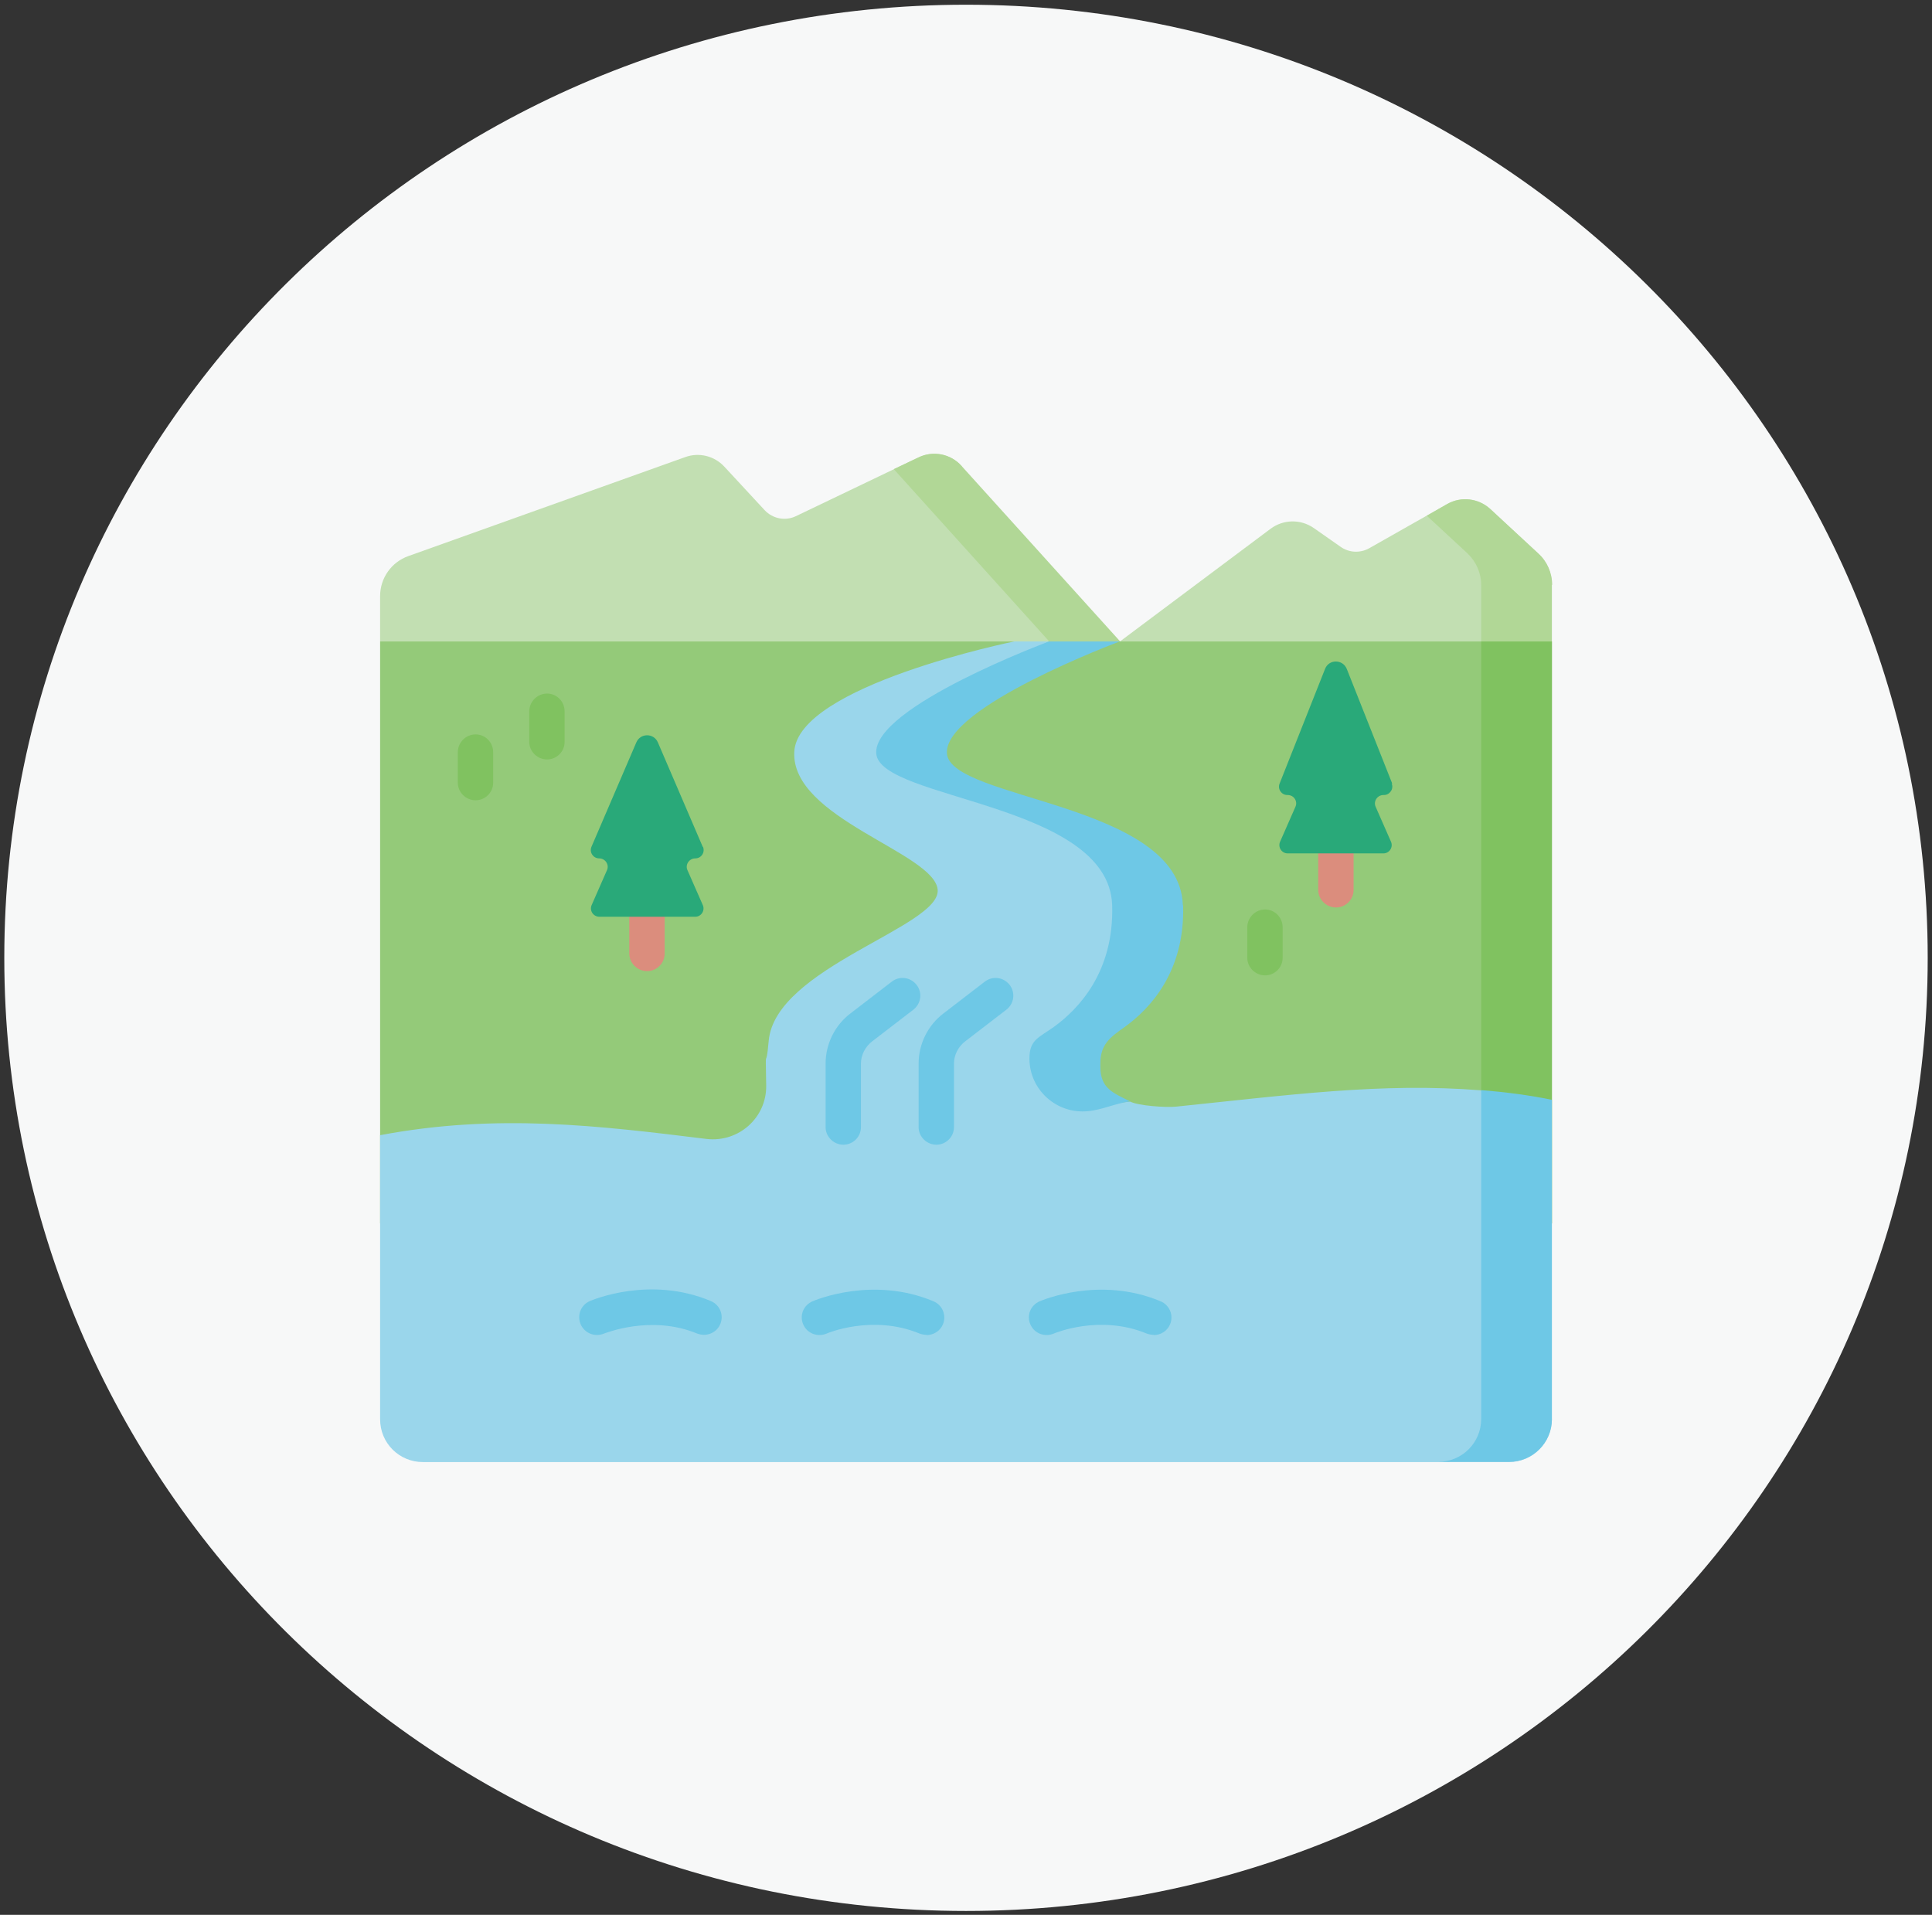<svg width="225" height="223" viewBox="0 0 225 223" fill="none" xmlns="http://www.w3.org/2000/svg">
<rect x="0" y="0" width="225" height="223" fill="#333333" stroke="none"/>
<g clip-path="url(#clip0_96_22880)">
<path d="M112.5 222.55C174.369 222.55 224.5 172.84 224.5 111.55C224.5 50.259 174.369 0.55 112.5 0.55C50.631 0.55 0.5 50.259 0.5 111.55C0.5 172.84 50.631 222.55 112.5 222.55Z" fill="#F7F8F8"/>
<path d="M180.734 74.705V142.472L172.5 143.026L108.033 147.461L44.267 142.472V74.705L89.989 66.42L130.427 74.705L157.639 68.229L175.391 73.188L180.734 74.705Z" fill="#94CA79"/>
<path d="M180.734 74.705V142.472L172.5 143.026V74.705L175.391 73.188L180.734 74.705Z" fill="#80C260"/>
<path d="M75.361 113.096C74.222 113.096 73.288 112.162 73.288 111.054V106.795C73.288 105.657 74.222 104.723 75.361 104.723C76.5 104.723 77.405 105.657 77.405 106.795V111.054C77.405 112.191 76.471 113.096 75.361 113.096Z" fill="#DB8D7D"/>
<path d="M155.595 105.686C154.456 105.686 153.522 104.753 153.522 103.644V99.385C153.522 98.247 154.456 97.314 155.595 97.314C156.734 97.314 157.639 98.247 157.639 99.385V103.644C157.639 104.782 156.704 105.686 155.595 105.686Z" fill="#DB8D7D"/>
<path d="M81.843 98.626L76.617 86.462C76.149 85.353 74.573 85.353 74.106 86.462L68.879 98.626C68.617 99.268 69.084 99.968 69.784 99.968C70.485 99.968 70.981 100.698 70.689 101.339L68.909 105.394C68.617 106.036 69.084 106.765 69.814 106.765H80.967C81.668 106.765 82.135 106.036 81.843 105.394L80.062 101.339C79.77 100.698 80.266 99.968 80.967 99.968C81.668 99.968 82.135 99.268 81.872 98.626" fill="#29A979"/>
<path d="M162.135 91.246L156.85 77.914C156.383 76.747 154.748 76.747 154.31 77.914L149.025 91.246C148.763 91.888 149.23 92.588 149.93 92.588H149.96C150.69 92.588 151.157 93.317 150.865 93.959L149.084 98.014C148.792 98.656 149.259 99.385 149.96 99.385H161.113C161.814 99.385 162.281 98.656 161.989 98.014L160.208 93.959C159.916 93.317 160.412 92.588 161.113 92.588H161.171C161.843 92.588 162.339 91.888 162.076 91.246" fill="#29A979"/>
<path d="M123.887 125.494C123.887 123.306 126.31 120.885 128.091 119.63C131.011 117.53 135.04 114.525 134.807 106.795C134.427 94.834 107.245 93.23 106.865 87.803C106.486 82.377 122.164 74.705 122.164 74.705L119.916 73.801L118.106 74.705C118.106 74.705 92.85 79.84 92.5 87.57C92.121 95.33 108.821 99.297 109.201 103.615C109.58 107.932 90.252 112.658 89.522 121.235C89.172 125.202 89.142 121.031 89.23 126.427C89.288 130.161 86.018 133.079 82.281 132.641C69.727 131.095 57.843 129.636 44.267 132.204V165.285C44.267 168.056 46.486 170.273 49.259 170.273H175.741C178.486 170.273 180.734 168.027 180.734 165.285L172.5 126.982C160.938 126.048 150.018 127.536 136.967 128.878C135.741 128.995 132.646 128.79 131.624 128.294C126.719 128.878 123.887 127.944 123.887 125.494Z" fill="#9AD6EB"/>
<path d="M137.784 105.424C138.018 113.183 133.901 117.501 130.982 119.601C129.2 120.856 128.149 121.672 128.149 123.86V124.24C128.149 126.719 129.58 127.274 131.624 128.265C129.989 128.47 128.354 129.257 126.719 129.403C123.069 129.782 119.887 126.923 119.887 123.277C119.887 121.089 120.967 120.856 122.719 119.601C125.638 117.501 129.755 113.154 129.522 105.424C129.142 93.463 102.427 93.171 102.047 87.745C101.668 82.319 122.164 74.705 122.164 74.705L125.142 73.218L130.398 74.705C130.398 74.705 109.901 82.348 110.281 87.745C110.66 93.171 137.376 93.463 137.755 105.424" fill="#6EC8E6"/>
<path d="M180.734 128.12V165.256C180.734 168.027 178.485 170.244 175.741 170.244H167.507C170.281 170.244 172.5 167.998 172.5 165.256V126.953C175.332 127.186 178.106 127.536 180.734 128.09" fill="#6EC8E6"/>
<path d="M55.39 93.2C54.252 93.2 53.317 92.267 53.317 91.158V87.599C53.317 86.462 54.252 85.528 55.39 85.528C56.529 85.528 57.434 86.462 57.434 87.599V91.158C57.434 92.296 56.5 93.2 55.39 93.2Z" fill="#80C260"/>
<path d="M63.712 88.445C62.573 88.445 61.639 87.512 61.639 86.403V82.844C61.639 81.707 62.573 80.773 63.712 80.773C64.85 80.773 65.755 81.707 65.755 82.844V86.403C65.755 87.541 64.821 88.445 63.712 88.445Z" fill="#80C260"/>
<path d="M147.332 113.592C146.194 113.592 145.259 112.658 145.259 111.55V107.991C145.259 106.853 146.194 105.919 147.332 105.919C148.471 105.919 149.376 106.853 149.376 107.991V111.55C149.376 112.687 148.442 113.592 147.332 113.592Z" fill="#80C260"/>
<path d="M98.222 133.312C97.084 133.312 96.149 132.379 96.149 131.27V123.86C96.149 121.585 97.23 119.397 99.04 118.026L103.857 114.321C104.763 113.621 106.047 113.796 106.748 114.7C107.449 115.605 107.274 116.888 106.368 117.588L101.551 121.293C100.763 121.906 100.266 122.868 100.266 123.86V131.27C100.266 132.408 99.332 133.312 98.222 133.312Z" fill="#6EC8E6"/>
<path d="M109.055 133.312C107.916 133.312 106.982 132.379 106.982 131.27V123.86C106.982 121.585 108.062 119.397 109.872 118.026L114.69 114.321C115.595 113.621 116.88 113.796 117.58 114.7C118.281 115.605 118.106 116.888 117.201 117.588L112.383 121.293C111.595 121.906 111.099 122.868 111.099 123.86V131.27C111.099 132.408 110.164 133.312 109.055 133.312Z" fill="#6EC8E6"/>
<path d="M81.989 155.454C81.726 155.454 81.463 155.395 81.201 155.308C75.77 153.062 70.398 155.308 70.34 155.308C69.288 155.745 68.091 155.279 67.624 154.229C67.186 153.178 67.624 151.982 68.704 151.516C68.996 151.399 75.683 148.54 82.777 151.516C83.829 151.953 84.325 153.149 83.887 154.199C83.566 154.987 82.777 155.454 81.989 155.454Z" fill="#6EC8E6"/>
<path d="M107.887 155.454C107.624 155.454 107.361 155.395 107.099 155.308C101.61 153.032 96.296 155.279 96.266 155.308C95.215 155.745 94.018 155.308 93.551 154.258C93.084 153.208 93.551 152.011 94.632 151.545C94.923 151.428 101.61 148.569 108.704 151.545C109.756 151.982 110.252 153.178 109.814 154.229C109.493 155.016 108.704 155.483 107.916 155.483" fill="#6EC8E6"/>
<path d="M134.34 155.454C134.077 155.454 133.814 155.395 133.551 155.308C128.062 153.032 122.778 155.279 122.719 155.308C121.668 155.745 120.471 155.308 120.004 154.258C119.537 153.208 120.004 152.011 121.084 151.545C121.376 151.428 128.062 148.569 135.157 151.545C136.208 151.982 136.705 153.178 136.267 154.229C135.945 155.016 135.157 155.483 134.369 155.483" fill="#6EC8E6"/>
<path d="M44.267 74.705V69.425C44.267 67.325 45.581 65.458 47.566 64.757L79.799 53.234C81.405 52.651 83.186 53.089 84.354 54.343L89.055 59.419C89.989 60.411 91.449 60.703 92.675 60.119L106.982 53.264C108.675 52.447 110.719 52.855 111.975 54.255L122.194 74.705H44.267Z" fill="#C2DFB2"/>
<path d="M130.427 74.705H122.194L104.091 54.635L106.982 53.264C108.675 52.447 110.719 52.855 111.975 54.255L130.456 74.705H130.427Z" fill="#B1D796"/>
<path d="M130.427 74.705L147.974 61.578C149.463 60.469 151.478 60.44 152.996 61.49L156.12 63.678C157.113 64.378 158.398 64.437 159.449 63.853L168.558 58.69C170.164 57.785 172.179 58.019 173.551 59.273L179.157 64.466C180.179 65.399 180.733 66.712 180.733 68.112L172.5 74.705H130.456H130.427Z" fill="#C2DFB2"/>
<path d="M180.733 68.112V74.705H172.5V68.112C172.5 66.741 171.916 65.428 170.923 64.466L166.164 60.061L168.558 58.69C170.164 57.785 172.179 58.019 173.551 59.273L179.157 64.466C180.179 65.399 180.763 66.712 180.763 68.112" fill="#B1D796"/>
</g>
<defs>
<clipPath id="clip0_96_22880">
<rect width="224" height="222" fill="white" transform="translate(0.5 0.55)"/>
</clipPath>
</defs>
</svg>
